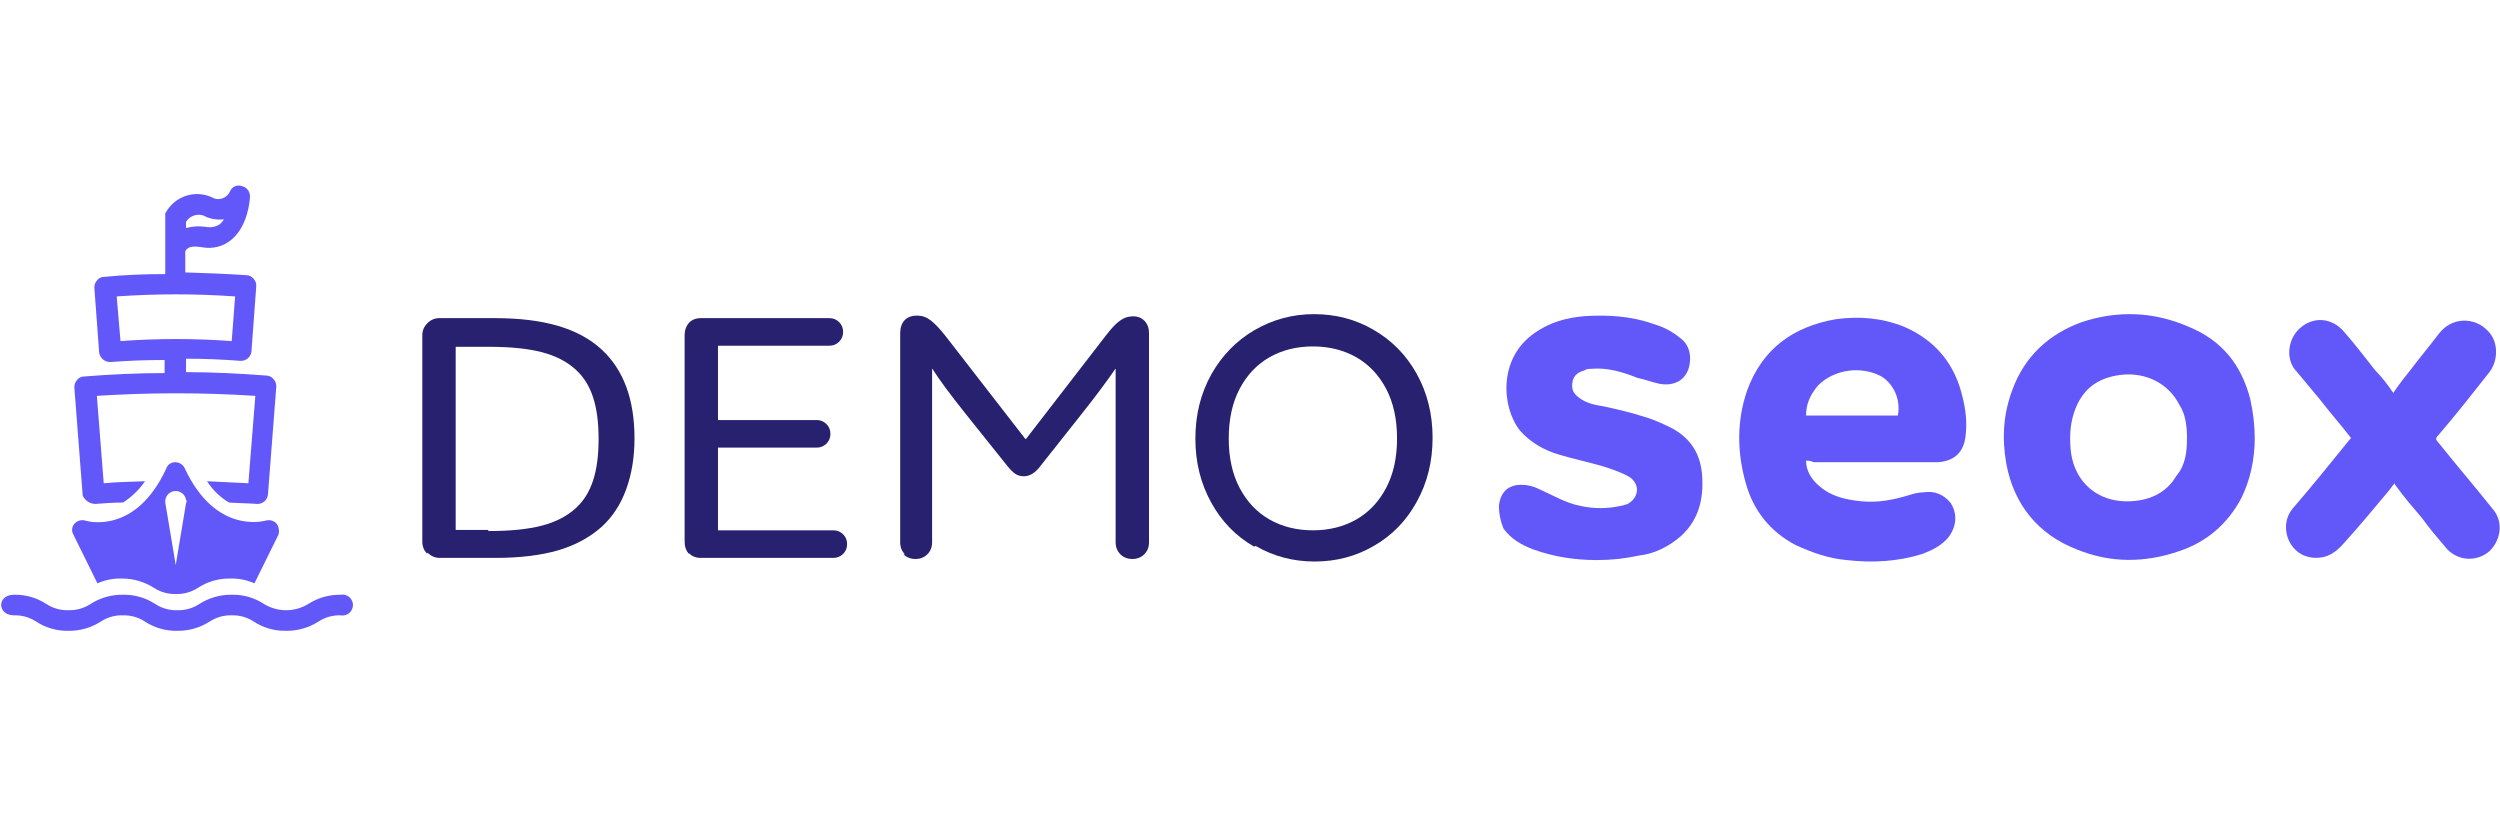 <svg width="196" height="64" viewBox="0 0 196 64" fill="none" xmlns="http://www.w3.org/2000/svg">
<path d="M176.772 34.348C176.772 36 176.418 37.653 175.71 39.069C174.647 41.076 172.994 42.492 170.87 43.201C168.155 44.145 165.44 44.145 162.843 43.083C159.774 41.902 157.885 39.541 157.295 36.354C156.941 34.348 157.059 32.459 157.767 30.57C158.711 27.974 160.6 26.203 163.197 25.259C166.03 24.314 168.863 24.432 171.578 25.613C174.175 26.675 175.71 28.564 176.418 31.279C176.653 32.341 176.772 33.403 176.772 34.348ZM171.46 34.348C171.46 33.403 171.341 32.459 170.87 31.751C170.043 30.098 168.273 29.154 166.266 29.39C164.377 29.626 163.197 30.57 162.607 32.341C162.252 33.403 162.252 34.466 162.371 35.528C162.725 37.889 164.495 39.305 166.738 39.305C168.39 39.305 169.807 38.715 170.633 37.299C171.341 36.472 171.46 35.41 171.46 34.348Z" fill="#6257F9"/>
<path d="M141.594 36.118C141.594 36.944 142.066 37.653 142.657 38.125C143.601 38.951 144.781 39.187 145.962 39.305C147.26 39.423 148.441 39.187 149.621 38.833C149.975 38.715 150.447 38.597 150.802 38.597C151.628 38.479 152.336 38.715 152.926 39.423C153.398 40.132 153.398 40.958 153.044 41.666C152.572 42.61 151.628 43.083 150.684 43.437C148.795 44.027 146.788 44.145 144.781 43.909C143.365 43.791 142.066 43.319 140.768 42.728C138.761 41.666 137.463 40.014 136.873 37.889C136.164 35.41 136.164 32.931 136.991 30.57C138.171 27.383 140.532 25.612 143.955 25.022C145.726 24.786 147.496 24.904 149.267 25.612C151.746 26.675 153.28 28.563 153.871 31.16C154.107 32.105 154.225 33.049 154.107 34.111C153.989 35.41 153.28 36.118 151.982 36.236C151.628 36.236 151.392 36.236 151.038 36.236C148.087 36.236 145.136 36.236 142.184 36.236C141.948 36.118 141.83 36.118 141.594 36.118ZM141.594 32.577C144.073 32.577 146.434 32.577 148.795 32.577C149.031 31.278 148.441 30.098 147.496 29.508C145.962 28.681 143.837 28.918 142.539 30.216C141.948 30.924 141.594 31.633 141.594 32.577Z" fill="#6257F9"/>
<path d="M125.186 43.909C123.534 43.909 121.881 43.672 120.229 43.082C119.284 42.728 118.458 42.256 117.868 41.43C117.632 40.84 117.514 40.249 117.514 39.659C117.632 38.597 118.222 38.007 119.284 38.007C119.756 38.007 120.229 38.124 120.701 38.361C121.763 38.833 122.708 39.423 123.888 39.659C124.95 39.895 126.013 39.895 127.075 39.659C127.193 39.659 127.429 39.541 127.547 39.541C128.492 39.069 128.61 38.007 127.783 37.416C127.193 37.062 126.485 36.826 125.777 36.59C124.596 36.236 123.416 36 122.235 35.646C121.055 35.292 119.993 34.701 119.166 33.757C117.75 31.986 117.396 28.091 120.347 26.084C121.527 25.258 122.826 24.904 124.242 24.786C126.013 24.668 127.901 24.786 129.554 25.376C130.38 25.612 131.089 25.966 131.797 26.556C132.269 26.911 132.505 27.501 132.505 28.091C132.505 29.508 131.561 30.334 130.144 30.098C129.554 29.98 128.964 29.744 128.374 29.626C127.193 29.153 126.013 28.799 124.714 28.917C124.596 28.917 124.36 28.917 124.242 29.035C123.77 29.153 123.416 29.389 123.298 29.862C123.18 30.452 123.298 30.806 123.77 31.16C124.36 31.632 125.068 31.75 125.777 31.868C126.839 32.105 127.901 32.341 128.964 32.695C129.79 32.931 130.498 33.285 131.207 33.639C132.623 34.465 133.331 35.646 133.449 37.298C133.567 39.069 133.213 40.721 131.797 42.02C130.852 42.846 129.672 43.437 128.492 43.554C127.429 43.791 126.367 43.909 125.186 43.909C125.186 44.027 125.186 44.027 125.186 43.909Z" fill="#6257F9"/>
<path d="M187.632 30.807C188.105 30.098 188.576 29.508 189.049 28.918C189.757 27.974 190.465 27.147 191.174 26.203C192.236 24.787 194.007 24.904 194.951 25.849C195.895 26.675 195.895 28.21 195.187 29.154C193.888 30.807 192.59 32.459 191.174 34.112C190.937 34.348 190.937 34.466 191.174 34.702C192.59 36.473 194.007 38.125 195.423 39.896C196.249 40.84 196.131 42.257 195.187 43.201C194.242 44.027 192.826 44.027 191.882 43.083C191.174 42.257 190.465 41.43 189.875 40.604C189.167 39.778 188.459 38.952 187.868 38.125C187.868 38.125 187.751 38.007 187.751 37.889C187.514 38.125 187.397 38.361 187.278 38.479C186.098 39.896 184.917 41.312 183.737 42.611C183.028 43.437 182.202 43.909 181.022 43.673C179.369 43.319 178.661 41.194 179.723 39.896C181.258 38.125 182.674 36.355 184.209 34.466L184.327 34.348C183.501 33.285 182.674 32.341 181.848 31.279C181.258 30.57 180.668 29.862 180.077 29.154C179.134 28.21 179.369 26.557 180.314 25.731C181.376 24.787 182.793 24.904 183.737 25.967C184.563 26.911 185.39 27.974 186.216 29.036C186.688 29.508 187.16 30.098 187.632 30.807Z" fill="#6257F9"/>
<path d="M7.471 39.508C8.197 39.45 8.924 39.399 9.65 39.399C10.328 38.959 10.913 38.392 11.372 37.728C10.297 37.779 9.193 37.779 8.132 37.888L7.594 31.036C11.731 30.767 15.882 30.767 20.019 31.036L19.474 37.888L16.233 37.728C16.668 38.415 17.261 38.988 17.962 39.399C18.689 39.45 19.416 39.45 20.142 39.508H20.2C20.4 39.506 20.592 39.431 20.741 39.297C20.889 39.163 20.984 38.98 21.007 38.781L21.661 30.309C21.665 30.202 21.648 30.094 21.611 29.993C21.573 29.892 21.516 29.8 21.443 29.721C21.377 29.638 21.295 29.57 21.201 29.523C21.107 29.475 21.003 29.448 20.898 29.445C18.798 29.285 16.691 29.176 14.584 29.176V28.122C15.986 28.122 17.447 28.181 18.849 28.29H18.9C19.101 28.289 19.295 28.215 19.445 28.081C19.595 27.947 19.69 27.763 19.713 27.563L20.091 22.433C20.097 22.326 20.081 22.218 20.044 22.116C20.006 22.015 19.948 21.923 19.873 21.845C19.808 21.764 19.726 21.699 19.634 21.652C19.541 21.606 19.439 21.58 19.336 21.576C17.766 21.467 16.146 21.409 14.526 21.358V19.767C14.527 19.725 14.537 19.684 14.556 19.646C14.575 19.608 14.602 19.575 14.635 19.549C14.802 19.331 15.23 19.28 15.877 19.389C16.276 19.462 16.685 19.447 17.077 19.344C17.469 19.241 17.833 19.053 18.144 18.793C19.445 17.718 19.597 15.669 19.597 15.393C19.601 15.203 19.537 15.018 19.417 14.87C19.298 14.723 19.13 14.622 18.943 14.586C18.765 14.525 18.57 14.535 18.399 14.615C18.228 14.695 18.095 14.839 18.028 15.015C17.969 15.146 17.883 15.264 17.774 15.358C17.666 15.454 17.539 15.524 17.401 15.565C17.263 15.607 17.118 15.618 16.975 15.598C16.833 15.579 16.696 15.528 16.575 15.451C15.94 15.172 15.224 15.139 14.566 15.358C13.909 15.577 13.356 16.032 13.014 16.635C12.978 16.694 12.956 16.701 12.956 16.759V21.489C11.336 21.489 9.774 21.547 8.154 21.707C8.049 21.705 7.946 21.729 7.852 21.776C7.759 21.823 7.678 21.891 7.616 21.976C7.541 22.055 7.482 22.148 7.445 22.251C7.407 22.353 7.391 22.462 7.398 22.572L7.776 27.657C7.81 27.861 7.916 28.047 8.075 28.18C8.233 28.313 8.434 28.385 8.64 28.384C10.043 28.275 11.445 28.224 12.905 28.224V29.249C10.798 29.249 8.691 29.35 6.584 29.517C6.48 29.518 6.377 29.542 6.284 29.589C6.191 29.636 6.109 29.703 6.047 29.786C5.973 29.866 5.915 29.96 5.878 30.062C5.84 30.165 5.824 30.273 5.829 30.382L6.483 38.847C6.567 39.04 6.705 39.205 6.88 39.322C7.055 39.439 7.26 39.503 7.471 39.508ZM16.11 16.984C16.568 17.178 17.068 17.25 17.563 17.195C17.469 17.331 17.362 17.457 17.243 17.573C16.927 17.783 16.541 17.861 16.168 17.791C15.639 17.709 15.1 17.738 14.584 17.878V17.391C14.738 17.141 14.98 16.958 15.263 16.879C15.546 16.799 15.848 16.829 16.11 16.962V16.984ZM9.149 23.24C12.24 23.022 15.343 23.022 18.435 23.24L18.166 26.742C16.713 26.633 15.26 26.582 13.806 26.582C12.353 26.582 10.9 26.633 9.447 26.742L9.149 23.24Z" fill="#6257F9"/>
<path d="M1.1 48.241C1.712 48.224 2.316 48.394 2.829 48.728C3.581 49.223 4.465 49.476 5.365 49.455C6.266 49.468 7.15 49.215 7.908 48.728C8.418 48.392 9.019 48.222 9.63 48.241C10.242 48.224 10.846 48.394 11.359 48.728C12.114 49.223 13 49.476 13.902 49.455C14.8 49.467 15.682 49.214 16.438 48.728C16.951 48.394 17.555 48.224 18.167 48.241C18.778 48.222 19.379 48.392 19.889 48.728C20.643 49.223 21.53 49.476 22.432 49.455C23.33 49.467 24.212 49.214 24.968 48.728C25.481 48.394 26.085 48.224 26.697 48.241C26.816 48.264 26.938 48.26 27.055 48.23C27.172 48.2 27.281 48.144 27.374 48.067C27.467 47.99 27.542 47.894 27.594 47.784C27.645 47.675 27.672 47.556 27.672 47.435C27.672 47.314 27.645 47.195 27.594 47.085C27.542 46.976 27.467 46.879 27.374 46.802C27.281 46.725 27.172 46.67 27.055 46.64C26.938 46.609 26.816 46.606 26.697 46.628C25.799 46.616 24.917 46.868 24.161 47.355C23.641 47.673 23.042 47.842 22.432 47.842C21.822 47.842 21.224 47.673 20.703 47.355C19.951 46.861 19.067 46.607 18.167 46.628C17.267 46.615 16.382 46.868 15.624 47.355C15.113 47.689 14.512 47.859 13.902 47.842C13.29 47.859 12.686 47.69 12.173 47.355C11.418 46.861 10.532 46.607 9.63 46.628C8.732 46.616 7.85 46.869 7.094 47.355C6.581 47.69 5.977 47.859 5.365 47.842C4.752 47.859 4.149 47.69 3.636 47.355C2.884 46.861 1.999 46.607 1.1 46.628C-0.259 46.628 -0.23 48.241 1.1 48.241Z" fill="#6257F9"/>
<path d="M21.676 41.041C21.567 40.927 21.428 40.846 21.275 40.807C21.122 40.768 20.962 40.774 20.812 40.823C20.753 40.823 16.924 41.956 14.49 36.725C14.427 36.584 14.325 36.464 14.197 36.378C14.068 36.292 13.918 36.244 13.764 36.238C13.606 36.23 13.45 36.272 13.319 36.36C13.188 36.448 13.089 36.576 13.037 36.725C10.661 41.906 6.883 40.881 6.716 40.823C6.566 40.774 6.405 40.768 6.252 40.807C6.099 40.846 5.96 40.927 5.851 41.041C5.743 41.155 5.675 41.3 5.657 41.456C5.638 41.612 5.671 41.77 5.75 41.906L7.639 45.735C8.232 45.467 8.878 45.338 9.528 45.357C10.426 45.349 11.306 45.601 12.064 46.083C12.577 46.418 13.18 46.588 13.793 46.57C14.405 46.588 15.009 46.418 15.522 46.083C16.275 45.592 17.159 45.339 18.058 45.357C18.708 45.338 19.354 45.467 19.947 45.735L21.836 41.906C21.876 41.759 21.882 41.605 21.854 41.455C21.827 41.306 21.766 41.164 21.676 41.041ZM14.585 39.45L13.778 44.303L12.965 39.45C12.929 39.235 12.98 39.015 13.107 38.837C13.234 38.66 13.425 38.541 13.64 38.505C13.855 38.47 14.075 38.521 14.253 38.647C14.43 38.774 14.549 38.966 14.585 39.181C14.65 39.239 14.65 39.341 14.585 39.45Z" fill="#6257F9"/>
<path d="M33.536 43.34L33.479 43.397C33.233 43.151 33.109 42.838 33.109 42.459V26.278C33.109 25.918 33.242 25.605 33.508 25.34C33.773 25.074 34.086 24.942 34.446 24.942H38.797C40.712 24.942 42.351 25.141 43.716 25.539C45.1 25.937 46.257 26.563 47.186 27.416C48.892 29.008 49.745 31.321 49.745 34.354C49.745 35.833 49.527 37.17 49.091 38.364C48.674 39.52 48.048 40.487 47.214 41.264C46.266 42.118 45.119 42.743 43.773 43.141C42.408 43.539 40.768 43.739 38.854 43.739H34.474C34.114 43.739 33.801 43.606 33.536 43.34ZM38.285 41.549V41.634C40.01 41.634 41.413 41.492 42.493 41.208C43.574 40.923 44.456 40.468 45.138 39.843C45.764 39.274 46.219 38.544 46.503 37.653C46.788 36.781 46.93 35.7 46.93 34.411C46.93 33.122 46.788 32.041 46.503 31.169C46.219 30.278 45.764 29.549 45.138 28.98C44.456 28.354 43.574 27.899 42.493 27.615C41.413 27.33 40.01 27.188 38.285 27.188H35.726V41.549H38.285Z" fill="#272170"/>
<path d="M54.015 43.369V43.426C53.788 43.179 53.674 42.857 53.674 42.459V26.278C53.674 25.899 53.788 25.577 54.015 25.311C54.243 25.065 54.556 24.942 54.954 24.942H65.02C65.324 24.942 65.58 25.046 65.788 25.255C65.997 25.463 66.101 25.719 66.101 26.022C66.101 26.326 65.997 26.582 65.788 26.79C65.58 26.999 65.324 27.103 65.02 27.103H56.29V32.932H64.025C64.329 32.932 64.584 33.037 64.793 33.245C65.001 33.454 65.106 33.71 65.106 34.013C65.106 34.316 65.001 34.572 64.793 34.781C64.584 34.989 64.329 35.094 64.025 35.094H56.29V41.577H65.333C65.636 41.577 65.892 41.681 66.101 41.89C66.31 42.099 66.414 42.355 66.414 42.658C66.414 42.961 66.31 43.217 66.101 43.426C65.892 43.634 65.636 43.739 65.333 43.739H54.954C54.556 43.739 54.243 43.615 54.015 43.369Z" fill="#272170"/>
<path d="M70.83 43.454H70.944C70.698 43.208 70.575 42.895 70.575 42.516V26.136C70.575 25.7 70.688 25.359 70.916 25.112C71.143 24.866 71.475 24.743 71.911 24.743C72.29 24.743 72.641 24.866 72.963 25.112C73.285 25.359 73.665 25.757 74.101 26.307L80.385 34.411H80.442L86.698 26.307C87.134 25.738 87.504 25.349 87.807 25.141C88.111 24.913 88.452 24.799 88.831 24.799C89.21 24.799 89.513 24.923 89.741 25.169C89.968 25.416 90.082 25.729 90.082 26.108V42.516C90.082 42.895 89.959 43.208 89.713 43.454C89.466 43.701 89.153 43.824 88.774 43.824C88.395 43.824 88.082 43.701 87.836 43.454C87.589 43.208 87.466 42.895 87.466 42.516V28.923H87.438C86.793 29.871 85.93 31.027 84.85 32.392L81.608 36.487C81.191 37.056 80.745 37.34 80.272 37.34C80.006 37.34 79.778 37.274 79.589 37.141C79.399 37.008 79.191 36.8 78.963 36.516L75.665 32.392C74.47 30.895 73.617 29.738 73.105 28.923H73.077V42.516C73.077 42.895 72.954 43.208 72.707 43.454C72.461 43.701 72.148 43.824 71.769 43.824C71.39 43.824 71.077 43.701 70.83 43.454Z" fill="#272170"/>
<path d="M98.438 42.8L98.324 42.857C96.902 42.042 95.783 40.895 94.968 39.416C94.134 37.918 93.717 36.241 93.717 34.383C93.717 32.525 94.134 30.847 94.968 29.349C95.802 27.871 96.93 26.714 98.352 25.88C99.793 25.046 101.348 24.629 103.016 24.629C104.722 24.629 106.277 25.037 107.679 25.852C109.12 26.686 110.248 27.833 111.063 29.293C111.898 30.79 112.315 32.468 112.315 34.326C112.315 36.184 111.898 37.861 111.063 39.359C110.248 40.838 109.13 41.985 107.708 42.8C106.305 43.615 104.76 44.023 103.073 44.023C101.385 44.023 99.84 43.615 98.438 42.8ZM106.343 40.724C107.329 40.155 108.106 39.331 108.675 38.25C109.244 37.17 109.528 35.88 109.528 34.383C109.528 32.866 109.244 31.567 108.675 30.487C108.106 29.406 107.329 28.582 106.343 28.013C105.338 27.444 104.201 27.16 102.931 27.16C101.66 27.16 100.523 27.444 99.518 28.013C98.532 28.582 97.755 29.406 97.186 30.487C96.618 31.567 96.333 32.866 96.333 34.383C96.333 35.88 96.618 37.17 97.186 38.25C97.755 39.331 98.532 40.155 99.518 40.724C100.523 41.293 101.66 41.577 102.931 41.577C104.201 41.577 105.338 41.293 106.343 40.724Z" fill="#272170"/>
</svg>
